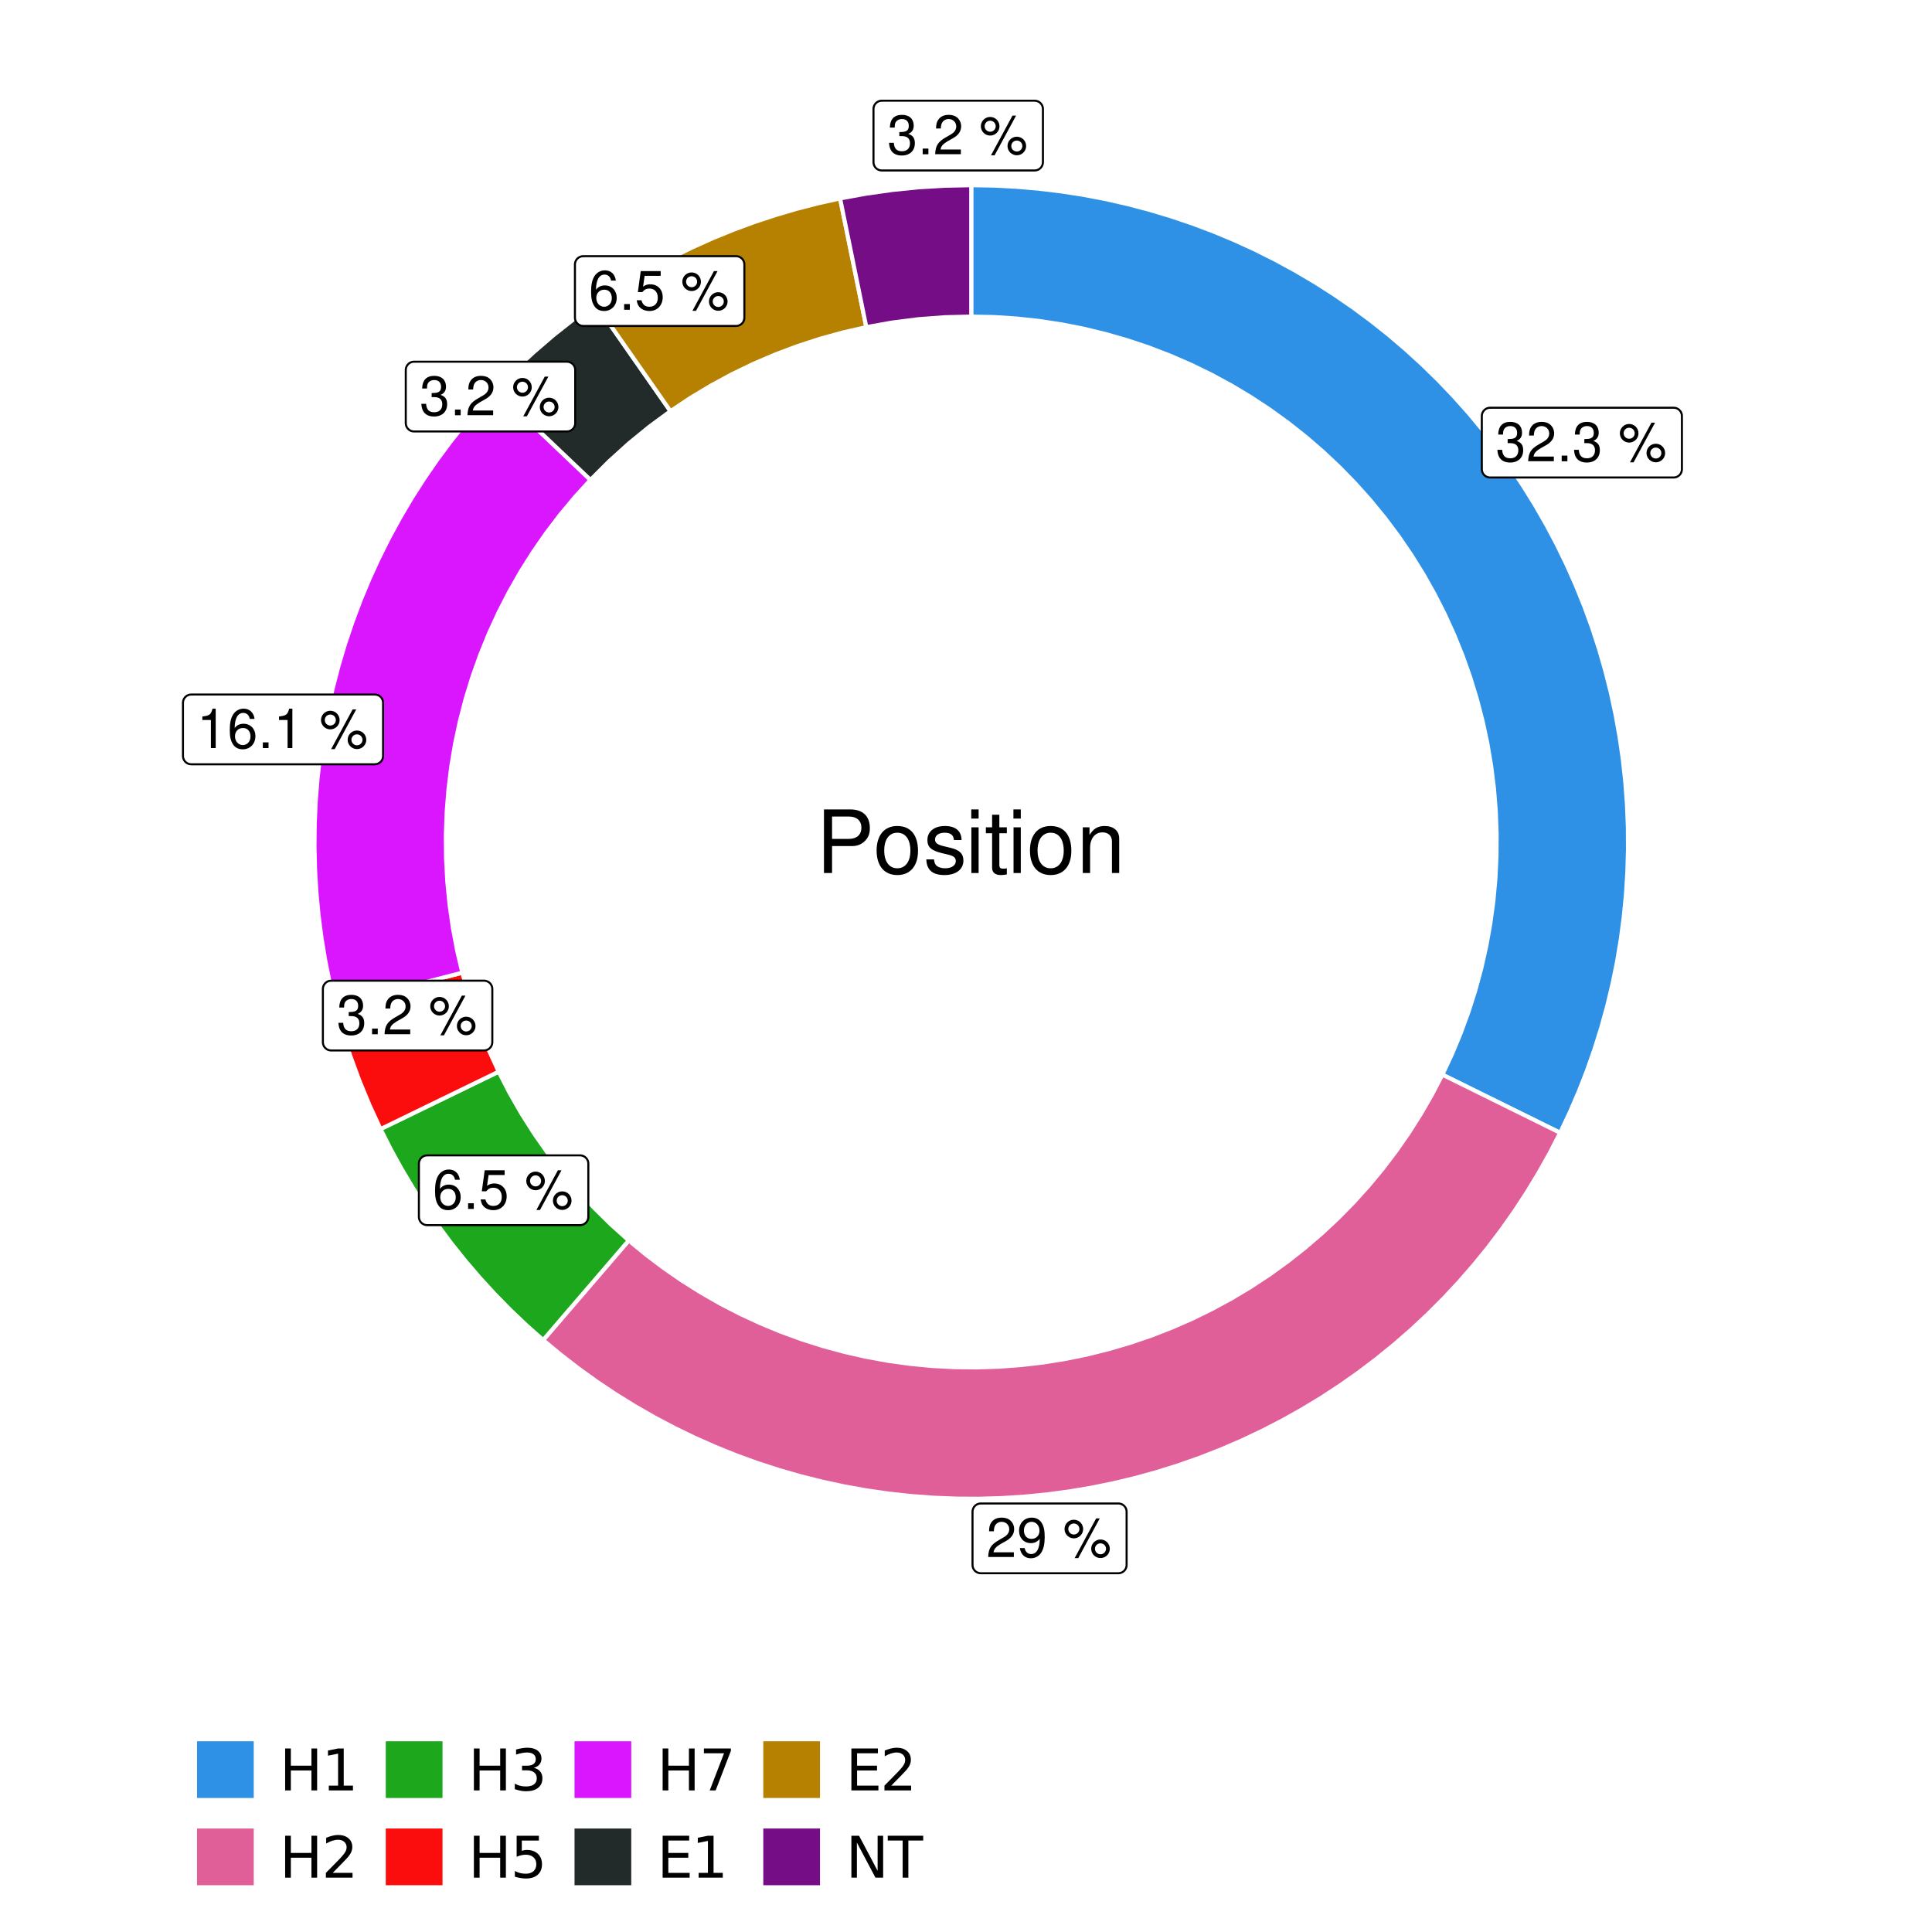 <?xml version="1.0" encoding="UTF-8"?>
<svg xmlns="http://www.w3.org/2000/svg" xmlns:xlink="http://www.w3.org/1999/xlink" width="504pt" height="504pt" viewBox="0 0 504 504" version="1.1">
<defs>
<g>
<symbol overflow="visible" id="glyph0-0">
<path style="stroke:none;" d=""/>
</symbol>
<symbol overflow="visible" id="glyph0-1">
<path style="stroke:none;" d="M 3.141 -4.734 L 3.828 -4.734 C 5.188 -4.734 5.922 -4.094 5.922 -2.859 C 5.922 -1.562 5.141 -0.781 3.844 -0.781 C 2.453 -0.781 1.797 -1.484 1.703 -2.984 L 0.453 -2.984 C 0.516 -2.156 0.656 -1.625 0.891 -1.172 C 1.422 -0.172 2.406 0.328 3.781 0.328 C 5.859 0.328 7.188 -0.922 7.188 -2.875 C 7.188 -4.188 6.703 -4.891 5.484 -5.312 C 6.422 -5.703 6.891 -6.406 6.891 -7.453 C 6.891 -9.219 5.75 -10.281 3.828 -10.281 C 1.797 -10.281 0.719 -9.141 0.672 -6.969 L 1.922 -6.969 C 1.938 -7.594 1.984 -7.953 2.141 -8.266 C 2.438 -8.844 3.062 -9.188 3.844 -9.188 C 4.953 -9.188 5.609 -8.516 5.609 -7.406 C 5.609 -6.688 5.359 -6.234 4.812 -6 C 4.469 -5.859 4.016 -5.797 3.141 -5.781 Z M 3.141 -4.734 "/>
</symbol>
<symbol overflow="visible" id="glyph0-2">
<path style="stroke:none;" d="M 7.188 -1.234 L 1.891 -1.234 C 2.016 -2.094 2.469 -2.625 3.719 -3.391 L 5.141 -4.188 C 6.547 -4.969 7.266 -6.016 7.266 -7.281 C 7.266 -8.141 6.922 -8.922 6.328 -9.484 C 5.734 -10.031 4.984 -10.281 4.031 -10.281 C 2.766 -10.281 1.812 -9.828 1.25 -8.938 C 0.891 -8.406 0.734 -7.766 0.719 -6.719 L 1.969 -6.719 C 2 -7.422 2.094 -7.828 2.266 -8.172 C 2.594 -8.797 3.234 -9.188 4 -9.188 C 5.141 -9.188 5.984 -8.359 5.984 -7.25 C 5.984 -6.422 5.516 -5.719 4.625 -5.203 L 3.312 -4.438 C 1.203 -3.234 0.594 -2.266 0.484 -0.016 L 7.188 -0.016 Z M 7.188 -1.234 "/>
</symbol>
<symbol overflow="visible" id="glyph0-3">
<path style="stroke:none;" d="M 2.719 -1.484 L 1.234 -1.484 L 1.234 0 L 2.719 0 Z M 2.719 -1.484 "/>
</symbol>
<symbol overflow="visible" id="glyph0-4">
<path style="stroke:none;" d=""/>
</symbol>
<symbol overflow="visible" id="glyph0-5">
<path style="stroke:none;" d="M 2.828 -9.734 C 1.5 -9.734 0.406 -8.641 0.406 -7.312 C 0.406 -5.969 1.5 -4.875 2.844 -4.875 C 4.172 -4.875 5.266 -5.969 5.266 -7.281 C 5.266 -8.656 4.188 -9.734 2.828 -9.734 Z M 2.828 -8.75 C 3.641 -8.75 4.281 -8.109 4.281 -7.297 C 4.281 -6.516 3.625 -5.875 2.844 -5.875 C 2.047 -5.875 1.391 -6.516 1.391 -7.312 C 1.391 -8.109 2.031 -8.75 2.828 -8.75 Z M 8.656 -10.078 L 3.047 0.281 L 3.984 0.281 L 9.594 -10.078 Z M 9.781 -4.578 C 8.453 -4.578 7.359 -3.5 7.359 -2.156 C 7.359 -0.812 8.453 0.266 9.797 0.266 C 11.125 0.266 12.219 -0.812 12.219 -2.141 C 12.219 -3.5 11.141 -4.578 9.781 -4.578 Z M 9.781 -3.578 C 10.594 -3.578 11.234 -2.938 11.234 -2.141 C 11.234 -1.359 10.578 -0.719 9.797 -0.719 C 8.984 -0.719 8.344 -1.359 8.344 -2.156 C 8.344 -2.938 8.984 -3.578 9.781 -3.578 Z M 9.781 -3.578 "/>
</symbol>
<symbol overflow="visible" id="glyph0-6">
<path style="stroke:none;" d="M 0.75 -2.344 C 1 -0.672 2.078 0.328 3.609 0.328 C 4.734 0.328 5.734 -0.219 6.328 -1.141 C 6.953 -2.141 7.234 -3.391 7.234 -5.266 C 7.234 -7 6.984 -8.094 6.391 -9 C 5.828 -9.844 4.953 -10.281 3.844 -10.281 C 1.922 -10.281 0.547 -8.844 0.547 -6.859 C 0.547 -4.969 1.812 -3.625 3.641 -3.625 C 4.594 -3.625 5.297 -3.969 5.938 -4.75 C 5.922 -2.188 5.141 -0.781 3.703 -0.781 C 2.812 -0.781 2.203 -1.344 2 -2.344 Z M 3.828 -9.188 C 4.984 -9.188 5.875 -8.203 5.875 -6.875 C 5.875 -5.609 5.016 -4.734 3.781 -4.734 C 2.578 -4.734 1.812 -5.594 1.812 -6.953 C 1.812 -8.25 2.656 -9.188 3.828 -9.188 Z M 3.828 -9.188 "/>
</symbol>
<symbol overflow="visible" id="glyph0-7">
<path style="stroke:none;" d="M 7.078 -7.609 C 6.844 -9.281 5.766 -10.281 4.219 -10.281 C 3.109 -10.281 2.125 -9.734 1.516 -8.812 C 0.875 -7.812 0.609 -6.562 0.609 -4.688 C 0.609 -2.953 0.859 -1.859 1.469 -0.953 C 2 -0.109 2.891 0.328 4 0.328 C 5.922 0.328 7.297 -1.109 7.297 -3.109 C 7.297 -5 6.016 -6.344 4.203 -6.344 C 3.219 -6.344 2.438 -5.969 1.891 -5.219 C 1.906 -7.766 2.703 -9.172 4.141 -9.172 C 5.016 -9.172 5.625 -8.609 5.828 -7.609 Z M 4.047 -5.234 C 5.266 -5.234 6.016 -4.375 6.016 -3.016 C 6.016 -1.719 5.156 -0.781 4.016 -0.781 C 2.844 -0.781 1.969 -1.766 1.969 -3.078 C 1.969 -4.344 2.812 -5.234 4.047 -5.234 Z M 4.047 -5.234 "/>
</symbol>
<symbol overflow="visible" id="glyph0-8">
<path style="stroke:none;" d="M 6.766 -10.078 L 1.562 -10.078 L 0.812 -4.594 L 1.969 -4.594 C 2.547 -5.297 3.031 -5.531 3.828 -5.531 C 5.172 -5.531 6.016 -4.609 6.016 -3.109 C 6.016 -1.656 5.172 -0.781 3.812 -0.781 C 2.719 -0.781 2.047 -1.344 1.75 -2.469 L 0.5 -2.469 C 0.672 -1.656 0.812 -1.25 1.109 -0.875 C 1.672 -0.109 2.703 0.328 3.844 0.328 C 5.875 0.328 7.297 -1.156 7.297 -3.281 C 7.297 -5.281 5.969 -6.641 4.031 -6.641 C 3.328 -6.641 2.766 -6.453 2.172 -6.031 L 2.578 -8.844 L 6.766 -8.844 Z M 6.766 -10.078 "/>
</symbol>
<symbol overflow="visible" id="glyph0-9">
<path style="stroke:none;" d="M 3.688 -7.328 L 3.688 0 L 4.938 0 L 4.938 -10.281 L 4.109 -10.281 C 3.672 -8.703 3.391 -8.484 1.453 -8.234 L 1.453 -7.328 Z M 3.688 -7.328 "/>
</symbol>
<symbol overflow="visible" id="glyph1-0">
<path style="stroke:none;" d=""/>
</symbol>
<symbol overflow="visible" id="glyph1-1">
<path style="stroke:none;" d="M 4.188 -7.031 L 9.406 -7.031 C 10.703 -7.031 11.719 -7.422 12.609 -8.219 C 13.609 -9.125 14.047 -10.203 14.047 -11.719 C 14.047 -14.844 12.203 -16.594 8.922 -16.594 L 2.078 -16.594 L 2.078 0 L 4.188 0 Z M 4.188 -8.906 L 4.188 -14.734 L 8.609 -14.734 C 10.625 -14.734 11.844 -13.641 11.844 -11.812 C 11.844 -10 10.625 -8.906 8.609 -8.906 Z M 4.188 -8.906 "/>
</symbol>
<symbol overflow="visible" id="glyph1-2">
<path style="stroke:none;" d="M 6.188 -12.266 C 2.828 -12.266 0.812 -9.875 0.812 -5.875 C 0.812 -1.844 2.828 0.531 6.219 0.531 C 9.578 0.531 11.609 -1.859 11.609 -5.781 C 11.609 -9.922 9.656 -12.266 6.188 -12.266 Z M 6.219 -10.516 C 8.359 -10.516 9.625 -8.766 9.625 -5.812 C 9.625 -2.984 8.312 -1.234 6.219 -1.234 C 4.094 -1.234 2.797 -2.984 2.797 -5.875 C 2.797 -8.766 4.094 -10.516 6.219 -10.516 Z M 6.219 -10.516 "/>
</symbol>
<symbol overflow="visible" id="glyph1-3">
<path style="stroke:none;" d="M 9.969 -8.609 C 9.953 -10.953 8.406 -12.266 5.641 -12.266 C 2.875 -12.266 1.062 -10.844 1.062 -8.625 C 1.062 -6.766 2.031 -5.875 4.844 -5.188 L 6.625 -4.766 C 7.938 -4.438 8.469 -3.969 8.469 -3.125 C 8.469 -1.984 7.359 -1.234 5.688 -1.234 C 4.672 -1.234 3.797 -1.531 3.328 -2.031 C 3.031 -2.375 2.891 -2.703 2.781 -3.547 L 0.781 -3.547 C 0.859 -0.797 2.406 0.531 5.531 0.531 C 8.531 0.531 10.453 -0.953 10.453 -3.25 C 10.453 -5.031 9.453 -6.016 7.078 -6.578 L 5.266 -7.016 C 3.703 -7.375 3.047 -7.875 3.047 -8.719 C 3.047 -9.828 4.031 -10.516 5.578 -10.516 C 7.109 -10.516 7.922 -9.859 7.969 -8.609 Z M 9.969 -8.609 "/>
</symbol>
<symbol overflow="visible" id="glyph1-4">
<path style="stroke:none;" d="M 3.422 -11.922 L 1.531 -11.922 L 1.531 0 L 3.422 0 Z M 3.422 -16.594 L 1.5 -16.594 L 1.5 -14.203 L 3.422 -14.203 Z M 3.422 -16.594 "/>
</symbol>
<symbol overflow="visible" id="glyph1-5">
<path style="stroke:none;" d="M 5.781 -11.922 L 3.828 -11.922 L 3.828 -15.203 L 1.938 -15.203 L 1.938 -11.922 L 0.312 -11.922 L 0.312 -10.375 L 1.938 -10.375 L 1.938 -1.359 C 1.938 -0.141 2.75 0.531 4.234 0.531 C 4.734 0.531 5.141 0.484 5.781 0.359 L 5.781 -1.234 C 5.516 -1.156 5.266 -1.141 4.875 -1.141 C 4.047 -1.141 3.828 -1.359 3.828 -2.203 L 3.828 -10.375 L 5.781 -10.375 Z M 5.781 -11.922 "/>
</symbol>
<symbol overflow="visible" id="glyph1-6">
<path style="stroke:none;" d="M 1.594 -11.922 L 1.594 0 L 3.5 0 L 3.5 -6.578 C 3.5 -9.016 4.781 -10.609 6.734 -10.609 C 8.234 -10.609 9.203 -9.703 9.203 -8.266 L 9.203 0 L 11.094 0 L 11.094 -9.016 C 11.094 -11 9.609 -12.266 7.312 -12.266 C 5.531 -12.266 4.391 -11.594 3.344 -9.922 L 3.344 -11.922 Z M 1.594 -11.922 "/>
</symbol>
<symbol overflow="visible" id="glyph2-0">
<path style="stroke:none;" d="M 0.75 2.656 L 0.75 -10.578 L 8.25 -10.578 L 8.25 2.656 Z M 1.594 1.812 L 7.406 1.812 L 7.406 -9.734 L 1.594 -9.734 Z M 1.594 1.812 "/>
</symbol>
<symbol overflow="visible" id="glyph2-1">
<path style="stroke:none;" d="M 1.469 -10.938 L 2.953 -10.938 L 2.953 -6.453 L 8.328 -6.453 L 8.328 -10.938 L 9.812 -10.938 L 9.812 0 L 8.328 0 L 8.328 -5.203 L 2.953 -5.203 L 2.953 0 L 1.469 0 Z M 1.469 -10.938 "/>
</symbol>
<symbol overflow="visible" id="glyph2-2">
<path style="stroke:none;" d="M 1.859 -1.25 L 4.281 -1.25 L 4.281 -9.594 L 1.641 -9.062 L 1.641 -10.406 L 4.266 -10.938 L 5.75 -10.938 L 5.75 -1.25 L 8.156 -1.25 L 8.156 0 L 1.859 0 Z M 1.859 -1.25 "/>
</symbol>
<symbol overflow="visible" id="glyph2-3">
<path style="stroke:none;" d="M 2.875 -1.25 L 8.047 -1.25 L 8.047 0 L 1.094 0 L 1.094 -1.25 C 1.656 -1.82 2.422 -2.598 3.391 -3.578 C 4.359 -4.555 4.969 -5.191 5.219 -5.484 C 5.695 -6.016 6.031 -6.461 6.219 -6.828 C 6.406 -7.203 6.5 -7.566 6.5 -7.922 C 6.5 -8.504 6.297 -8.977 5.891 -9.344 C 5.484 -9.707 4.953 -9.891 4.297 -9.891 C 3.828 -9.891 3.332 -9.805 2.812 -9.641 C 2.301 -9.484 1.754 -9.238 1.172 -8.906 L 1.172 -10.406 C 1.766 -10.645 2.32 -10.828 2.844 -10.953 C 3.363 -11.078 3.836 -11.141 4.266 -11.141 C 5.398 -11.141 6.301 -10.852 6.969 -10.281 C 7.645 -9.719 7.984 -8.961 7.984 -8.016 C 7.984 -7.566 7.898 -7.141 7.734 -6.734 C 7.566 -6.328 7.258 -5.852 6.812 -5.312 C 6.688 -5.164 6.297 -4.754 5.641 -4.078 C 4.992 -3.398 4.07 -2.457 2.875 -1.25 Z M 2.875 -1.25 "/>
</symbol>
<symbol overflow="visible" id="glyph2-4">
<path style="stroke:none;" d="M 6.094 -5.891 C 6.801 -5.742 7.352 -5.43 7.75 -4.953 C 8.145 -4.473 8.344 -3.879 8.344 -3.172 C 8.344 -2.098 7.969 -1.266 7.219 -0.672 C 6.477 -0.078 5.426 0.219 4.062 0.219 C 3.602 0.219 3.129 0.172 2.641 0.078 C 2.16 -0.016 1.66 -0.148 1.141 -0.328 L 1.141 -1.766 C 1.555 -1.523 2.004 -1.344 2.484 -1.219 C 2.973 -1.094 3.484 -1.031 4.016 -1.031 C 4.941 -1.031 5.648 -1.211 6.141 -1.578 C 6.629 -1.941 6.875 -2.473 6.875 -3.172 C 6.875 -3.816 6.645 -4.32 6.188 -4.688 C 5.738 -5.051 5.113 -5.234 4.312 -5.234 L 3.031 -5.234 L 3.031 -6.453 L 4.359 -6.453 C 5.086 -6.453 5.645 -6.598 6.031 -6.891 C 6.414 -7.18 6.609 -7.598 6.609 -8.141 C 6.609 -8.703 6.41 -9.133 6.016 -9.438 C 5.617 -9.738 5.051 -9.891 4.312 -9.891 C 3.906 -9.891 3.469 -9.844 3 -9.75 C 2.539 -9.664 2.031 -9.531 1.469 -9.344 L 1.469 -10.672 C 2.031 -10.828 2.555 -10.941 3.047 -11.016 C 3.535 -11.098 4 -11.141 4.438 -11.141 C 5.562 -11.141 6.453 -10.883 7.109 -10.375 C 7.766 -9.863 8.094 -9.172 8.094 -8.297 C 8.094 -7.691 7.914 -7.18 7.562 -6.766 C 7.219 -6.348 6.727 -6.055 6.094 -5.891 Z M 6.094 -5.891 "/>
</symbol>
<symbol overflow="visible" id="glyph2-5">
<path style="stroke:none;" d="M 1.625 -10.938 L 7.422 -10.938 L 7.422 -9.688 L 2.969 -9.688 L 2.969 -7.016 C 3.188 -7.086 3.398 -7.141 3.609 -7.172 C 3.828 -7.211 4.047 -7.234 4.266 -7.234 C 5.484 -7.234 6.445 -6.895 7.156 -6.219 C 7.875 -5.551 8.234 -4.648 8.234 -3.516 C 8.234 -2.336 7.863 -1.422 7.125 -0.766 C 6.395 -0.109 5.363 0.219 4.031 0.219 C 3.57 0.219 3.102 0.176 2.625 0.094 C 2.156 0.02 1.664 -0.094 1.156 -0.25 L 1.156 -1.75 C 1.594 -1.508 2.047 -1.328 2.516 -1.203 C 2.984 -1.086 3.477 -1.031 4 -1.031 C 4.852 -1.031 5.523 -1.25 6.016 -1.688 C 6.504 -2.133 6.75 -2.742 6.75 -3.516 C 6.75 -4.273 6.504 -4.875 6.016 -5.312 C 5.523 -5.758 4.852 -5.984 4 -5.984 C 3.602 -5.984 3.207 -5.938 2.812 -5.844 C 2.426 -5.758 2.031 -5.625 1.625 -5.438 Z M 1.625 -10.938 "/>
</symbol>
<symbol overflow="visible" id="glyph2-6">
<path style="stroke:none;" d="M 1.234 -10.938 L 8.266 -10.938 L 8.266 -10.312 L 4.297 0 L 2.75 0 L 6.484 -9.688 L 1.234 -9.688 Z M 1.234 -10.938 "/>
</symbol>
<symbol overflow="visible" id="glyph2-7">
<path style="stroke:none;" d="M 1.469 -10.938 L 8.391 -10.938 L 8.391 -9.688 L 2.953 -9.688 L 2.953 -6.453 L 8.156 -6.453 L 8.156 -5.203 L 2.953 -5.203 L 2.953 -1.25 L 8.516 -1.25 L 8.516 0 L 1.469 0 Z M 1.469 -10.938 "/>
</symbol>
<symbol overflow="visible" id="glyph2-8">
<path style="stroke:none;" d="M 1.469 -10.938 L 3.469 -10.938 L 8.312 -1.781 L 8.312 -10.938 L 9.75 -10.938 L 9.75 0 L 7.75 0 L 2.906 -9.141 L 2.906 0 L 1.469 0 Z M 1.469 -10.938 "/>
</symbol>
<symbol overflow="visible" id="glyph2-9">
<path style="stroke:none;" d="M -0.047 -10.938 L 9.203 -10.938 L 9.203 -9.688 L 5.328 -9.688 L 5.328 0 L 3.844 0 L 3.844 -9.688 L -0.047 -9.688 Z M -0.047 -10.938 "/>
</symbol>
</g>
<clipPath id="clip1">
  <path d="M 30.98 0 L 473.023 0 L 473.023 504 L 30.98 504 Z M 30.98 0 "/>
</clipPath>
<clipPath id="clip2">
  <path d="M 39.199 5.48 L 467.543 5.48 L 467.543 433.824 L 39.199 433.824 Z M 39.199 5.48 "/>
</clipPath>
</defs>
<g id="surface4">
<rect x="0" y="0" width="504" height="504" style="fill:rgb(100%,100%,100%);fill-opacity:1;stroke:none;"/>
<g clip-path="url(#clip1)" clip-rule="nonzero">
<path style="fill-rule:nonzero;fill:rgb(100%,100%,100%);fill-opacity:1;stroke-width:1.067;stroke-linecap:round;stroke-linejoin:round;stroke:rgb(100%,100%,100%);stroke-opacity:1;stroke-miterlimit:10;" d="M 30.98 504 L 473.023 504 L 473.023 0 L 30.98 0 Z M 30.98 504 "/>
</g>
<g clip-path="url(#clip2)" clip-rule="nonzero">
<path style=" stroke:none;fill-rule:nonzero;fill:rgb(100%,100%,100%);fill-opacity:1;" d="M 39.199 433.824 L 467.543 433.824 L 467.543 5.48 L 39.199 5.48 Z M 39.199 433.824 "/>
</g>
<path style="fill-rule:nonzero;fill:rgb(18.039%,56.863%,89.804%);fill-opacity:1;stroke-width:1.067;stroke-linecap:butt;stroke-linejoin:miter;stroke:rgb(100%,100%,100%);stroke-opacity:1;stroke-miterlimit:10;" d="M 376.273 280.34 L 394.707 289.445 L 400.852 292.477 L 407 295.512 L 409.516 290.184 L 411.852 284.773 L 413.996 279.285 L 415.953 273.723 L 417.715 268.102 L 419.285 262.422 L 420.656 256.688 L 421.832 250.914 L 422.809 245.102 L 423.582 239.262 L 424.156 233.395 L 424.527 227.512 L 424.695 221.621 L 424.664 215.73 L 424.426 209.84 L 423.988 203.965 L 423.348 198.105 L 422.504 192.273 L 421.465 186.473 L 420.223 180.711 L 418.785 174.996 L 417.152 169.332 L 415.324 163.73 L 413.305 158.191 L 411.098 152.73 L 408.703 147.344 L 406.125 142.043 L 403.363 136.836 L 400.426 131.727 L 397.316 126.723 L 394.035 121.828 L 390.59 117.047 L 386.98 112.391 L 383.211 107.855 L 379.289 103.457 L 375.219 99.195 L 371.004 95.078 L 366.648 91.105 L 362.164 87.285 L 357.547 83.621 L 352.805 80.121 L 347.949 76.781 L 342.98 73.613 L 337.902 70.621 L 332.727 67.801 L 327.461 65.16 L 322.102 62.703 L 316.664 60.434 L 311.152 58.352 L 305.57 56.457 L 299.926 54.762 L 294.227 53.258 L 288.48 51.949 L 282.691 50.84 L 276.871 49.934 L 271.02 49.227 L 265.148 48.719 L 259.262 48.414 L 253.371 48.312 L 253.371 82.582 L 259.285 82.711 L 265.191 83.094 L 271.078 83.73 L 276.926 84.621 L 282.734 85.762 L 288.484 87.156 L 294.172 88.797 L 299.785 90.68 L 305.309 92.801 L 310.734 95.164 L 316.055 97.754 L 321.258 100.574 L 326.336 103.617 L 331.277 106.875 L 336.07 110.344 L 340.715 114.016 L 345.191 117.883 L 349.5 121.941 L 353.629 126.184 L 357.57 130.598 L 361.316 135.176 L 364.863 139.918 L 368.199 144.805 L 371.324 149.828 L 374.227 154.988 L 376.906 160.266 L 379.355 165.652 L 381.57 171.141 L 383.543 176.719 L 385.273 182.379 L 386.762 188.109 L 388 193.895 L 388.984 199.73 L 389.719 205.602 L 390.199 211.504 L 390.422 217.418 L 390.391 223.336 L 390.105 229.246 L 389.562 235.141 L 388.766 241.004 L 387.719 246.828 L 386.422 252.602 L 384.875 258.316 L 383.082 263.957 L 381.051 269.512 L 378.777 274.98 Z M 376.273 280.34 "/>
<path style="fill-rule:nonzero;fill:rgb(88.235%,37.255%,60%);fill-opacity:1;stroke-width:1.067;stroke-linecap:butt;stroke-linejoin:miter;stroke:rgb(100%,100%,100%);stroke-opacity:1;stroke-miterlimit:10;" d="M 164.023 323.602 L 159.555 328.797 L 155.09 333.996 L 150.621 339.191 L 146.152 344.391 L 141.688 349.586 L 146.219 353.348 L 150.879 356.953 L 155.656 360.395 L 160.555 363.672 L 165.559 366.777 L 170.668 369.707 L 175.875 372.461 L 181.172 375.035 L 186.555 377.426 L 192.02 379.629 L 197.555 381.645 L 203.156 383.465 L 208.816 385.094 L 214.527 386.527 L 220.289 387.766 L 226.086 388.805 L 231.914 389.641 L 237.77 390.277 L 243.645 390.715 L 249.531 390.945 L 255.422 390.977 L 261.309 390.805 L 267.188 390.43 L 273.051 389.855 L 278.887 389.078 L 284.695 388.102 L 290.469 386.926 L 296.195 385.551 L 301.875 383.98 L 307.492 382.215 L 313.051 380.258 L 318.535 378.113 L 323.941 375.781 L 329.266 373.262 L 334.504 370.562 L 339.641 367.684 L 344.68 364.633 L 349.609 361.406 L 354.426 358.016 L 359.121 354.461 L 363.691 350.746 L 368.133 346.875 L 372.438 342.855 L 376.602 338.691 L 380.621 334.383 L 384.488 329.941 L 388.203 325.371 L 391.758 320.672 L 395.148 315.855 L 398.371 310.926 L 401.422 305.887 L 404.301 300.75 L 407 295.512 L 400.852 292.477 L 394.707 289.445 L 376.273 280.34 L 373.59 285.492 L 370.695 290.527 L 367.586 295.434 L 364.273 300.203 L 360.762 304.828 L 357.059 309.301 L 353.168 313.613 L 349.098 317.758 L 344.855 321.723 L 340.449 325.508 L 335.887 329.102 L 331.176 332.5 L 326.324 335.695 L 321.344 338.68 L 316.238 341.453 L 311.023 344.008 L 305.703 346.336 L 300.289 348.441 L 294.793 350.312 L 289.219 351.949 L 283.582 353.352 L 277.891 354.512 L 272.156 355.43 L 266.391 356.102 L 260.598 356.531 L 254.793 356.715 L 248.984 356.652 L 243.184 356.344 L 237.402 355.789 L 231.652 354.988 L 225.938 353.949 L 220.273 352.664 L 214.668 351.145 L 209.133 349.387 L 203.676 347.395 L 198.309 345.176 L 193.039 342.73 L 187.879 340.066 L 182.84 337.184 L 177.922 334.09 L 173.145 330.789 L 168.508 327.293 Z M 164.023 323.602 "/>
<path style="fill-rule:nonzero;fill:rgb(10.98%,65.49%,10.98%);fill-opacity:1;stroke-width:1.067;stroke-linecap:butt;stroke-linejoin:miter;stroke:rgb(100%,100%,100%);stroke-opacity:1;stroke-miterlimit:10;" d="M 130.09 279.566 L 99.27 294.547 L 101.906 299.746 L 104.719 304.855 L 107.703 309.863 L 110.859 314.766 L 114.176 319.562 L 117.656 324.238 L 121.293 328.797 L 125.086 333.227 L 129.023 337.527 L 133.105 341.691 L 137.328 345.711 L 141.688 349.586 L 146.152 344.391 L 150.621 339.191 L 155.09 333.996 L 159.555 328.797 L 164.023 323.602 L 159.398 319.441 L 154.969 315.074 L 150.742 310.512 L 146.727 305.766 L 142.93 300.836 L 139.359 295.742 L 136.027 290.492 L 132.934 285.098 Z M 130.09 279.566 "/>
<path style="fill-rule:nonzero;fill:rgb(98.431%,5.098%,5.098%);fill-opacity:1;stroke-width:1.067;stroke-linecap:butt;stroke-linejoin:miter;stroke:rgb(100%,100%,100%);stroke-opacity:1;stroke-miterlimit:10;" d="M 120.605 253.738 L 113.969 255.445 L 107.328 257.148 L 100.691 258.852 L 94.055 260.559 L 87.414 262.262 L 89.262 268.898 L 91.375 275.457 L 93.75 281.922 L 96.383 288.289 L 99.27 294.547 L 130.09 279.566 L 127.234 273.297 L 124.699 266.891 L 122.488 260.367 Z M 120.605 253.738 "/>
<path style="fill-rule:nonzero;fill:rgb(85.49%,8.627%,100%);fill-opacity:1;stroke-width:1.067;stroke-linecap:butt;stroke-linejoin:miter;stroke:rgb(100%,100%,100%);stroke-opacity:1;stroke-miterlimit:10;" d="M 154.043 125.195 L 149.074 120.473 L 144.109 115.75 L 139.141 111.027 L 129.211 101.582 L 125.168 105.98 L 121.281 110.523 L 117.555 115.195 L 113.996 119.996 L 110.605 124.918 L 107.387 129.953 L 104.348 135.098 L 101.488 140.348 L 98.816 145.691 L 96.332 151.129 L 94.035 156.648 L 91.938 162.242 L 90.031 167.906 L 88.328 173.637 L 86.824 179.418 L 85.52 185.25 L 84.422 191.125 L 83.531 197.035 L 82.848 202.973 L 82.367 208.93 L 82.098 214.902 L 82.035 220.875 L 82.184 226.852 L 82.539 232.816 L 83.102 238.766 L 83.871 244.691 L 84.848 250.59 L 86.031 256.449 L 87.414 262.262 L 94.055 260.559 L 100.691 258.852 L 107.328 257.148 L 113.969 255.445 L 120.605 253.738 L 119.234 247.867 L 118.125 241.945 L 117.273 235.977 L 116.688 229.977 L 116.367 223.957 L 116.312 217.93 L 116.52 211.906 L 116.992 205.895 L 117.73 199.91 L 118.727 193.969 L 119.988 188.07 L 121.504 182.238 L 123.277 176.477 L 125.301 170.797 L 127.574 165.215 L 130.09 159.734 L 132.844 154.375 L 135.828 149.137 L 139.043 144.039 L 142.477 139.082 L 146.129 134.285 L 149.984 129.652 Z M 154.043 125.195 "/>
<path style="fill-rule:nonzero;fill:rgb(13.333%,16.471%,16.471%);fill-opacity:1;stroke-width:1.067;stroke-linecap:butt;stroke-linejoin:miter;stroke:rgb(100%,100%,100%);stroke-opacity:1;stroke-miterlimit:10;" d="M 174.906 107.262 L 170.984 101.641 L 167.059 96.02 L 163.137 90.402 L 159.215 84.781 L 155.289 79.164 L 149.723 83.219 L 144.32 87.496 L 139.098 91.988 L 134.055 96.684 L 129.211 101.582 L 139.141 111.027 L 144.109 115.75 L 149.074 120.473 L 154.043 125.195 L 158.914 120.324 L 164.023 115.703 L 169.359 111.344 Z M 174.906 107.262 "/>
<path style="fill-rule:nonzero;fill:rgb(71.373%,50.588%,0%);fill-opacity:1;stroke-width:1.067;stroke-linecap:butt;stroke-linejoin:miter;stroke:rgb(100%,100%,100%);stroke-opacity:1;stroke-miterlimit:10;" d="M 225.996 85.344 L 224.625 78.629 L 223.258 71.91 L 221.891 65.195 L 220.52 58.48 L 219.152 51.766 L 213.461 53.027 L 207.812 54.48 L 202.219 56.129 L 196.684 57.961 L 191.215 59.984 L 185.816 62.191 L 180.5 64.582 L 175.266 67.152 L 170.121 69.898 L 165.074 72.816 L 160.129 75.906 L 155.289 79.164 L 159.215 84.781 L 163.137 90.402 L 167.059 96.02 L 170.984 101.641 L 174.906 107.262 L 180.086 103.816 L 185.414 100.613 L 190.887 97.652 L 196.484 94.941 L 202.199 92.492 L 208.02 90.301 L 213.934 88.375 L 219.93 86.723 Z M 225.996 85.344 "/>
<path style="fill-rule:nonzero;fill:rgb(45.882%,5.098%,52.549%);fill-opacity:1;stroke-width:1.067;stroke-linecap:butt;stroke-linejoin:miter;stroke:rgb(100%,100%,100%);stroke-opacity:1;stroke-miterlimit:10;" d="M 253.371 82.582 L 253.371 48.312 L 246.48 48.453 L 239.605 48.867 L 232.75 49.559 L 225.93 50.527 L 219.152 51.766 L 220.52 58.48 L 221.891 65.195 L 223.258 71.91 L 224.625 78.629 L 225.996 85.344 L 232.777 84.137 L 239.613 83.273 L 246.484 82.754 Z M 253.371 82.582 "/>
<path style="fill-rule:nonzero;fill:rgb(100%,100%,100%);fill-opacity:1;stroke-width:0.533;stroke-linecap:round;stroke-linejoin:round;stroke:rgb(0%,0%,0%);stroke-opacity:1;stroke-miterlimit:10;" d="M 388.723 124.566 L 436.602 124.566 L 436.516 124.562 L 436.863 124.551 L 437.203 124.48 L 437.527 124.355 L 437.828 124.184 L 438.098 123.965 L 438.328 123.703 L 438.516 123.41 L 438.652 123.09 L 438.734 122.754 L 438.762 122.406 L 438.762 108.527 L 438.734 108.18 L 438.652 107.844 L 438.516 107.523 L 438.328 107.227 L 438.098 106.969 L 437.828 106.75 L 437.527 106.574 L 437.203 106.449 L 436.863 106.383 L 436.602 106.367 L 388.723 106.367 L 388.984 106.383 L 388.637 106.367 L 388.289 106.41 L 387.957 106.508 L 387.641 106.656 L 387.355 106.852 L 387.105 107.094 L 386.898 107.371 L 386.734 107.68 L 386.625 108.008 L 386.57 108.352 L 386.562 108.527 L 386.562 122.406 L 386.57 122.23 L 386.57 122.578 L 386.625 122.922 L 386.734 123.254 L 386.898 123.559 L 387.105 123.84 L 387.355 124.078 L 387.641 124.277 L 387.957 124.426 L 388.289 124.523 L 388.637 124.562 Z M 388.723 124.566 "/>
<g style="fill:rgb(0%,0%,0%);fill-opacity:1;">
  <use xlink:href="#glyph0-1" x="390.164" y="120.335"/>
  <use xlink:href="#glyph0-2" x="398.164" y="120.335"/>
  <use xlink:href="#glyph0-3" x="406.164" y="120.335"/>
  <use xlink:href="#glyph0-1" x="410.164" y="120.335"/>
  <use xlink:href="#glyph0-4" x="418.164" y="120.335"/>
  <use xlink:href="#glyph0-5" x="422.164" y="120.335"/>
</g>
<path style="fill-rule:nonzero;fill:rgb(100%,100%,100%);fill-opacity:1;stroke-width:0.533;stroke-linecap:round;stroke-linejoin:round;stroke:rgb(0%,0%,0%);stroke-opacity:1;stroke-miterlimit:10;" d="M 255.859 410.41 L 291.738 410.41 L 291.652 410.41 L 292 410.395 L 292.34 410.324 L 292.664 410.203 L 292.965 410.027 L 293.234 409.809 L 293.465 409.547 L 293.652 409.254 L 293.789 408.934 L 293.871 408.598 L 293.898 408.25 L 293.898 394.371 L 293.871 394.023 L 293.789 393.688 L 293.652 393.367 L 293.465 393.074 L 293.234 392.812 L 292.965 392.594 L 292.664 392.418 L 292.34 392.297 L 292 392.227 L 291.738 392.211 L 255.859 392.211 L 256.117 392.227 L 255.773 392.211 L 255.426 392.254 L 255.094 392.352 L 254.777 392.5 L 254.492 392.699 L 254.242 392.938 L 254.031 393.215 L 253.871 393.523 L 253.762 393.855 L 253.707 394.195 L 253.699 394.371 L 253.699 408.25 L 253.707 408.078 L 253.707 408.426 L 253.762 408.77 L 253.871 409.098 L 254.031 409.406 L 254.242 409.684 L 254.492 409.926 L 254.777 410.121 L 255.094 410.27 L 255.426 410.367 L 255.773 410.41 Z M 255.859 410.41 "/>
<g style="fill:rgb(0%,0%,0%);fill-opacity:1;">
  <use xlink:href="#glyph0-2" x="257.297" y="406.183"/>
  <use xlink:href="#glyph0-6" x="265.297" y="406.183"/>
  <use xlink:href="#glyph0-4" x="273.297" y="406.183"/>
  <use xlink:href="#glyph0-5" x="277.297" y="406.183"/>
</g>
<path style="fill-rule:nonzero;fill:rgb(100%,100%,100%);fill-opacity:1;stroke-width:0.533;stroke-linecap:round;stroke-linejoin:round;stroke:rgb(0%,0%,0%);stroke-opacity:1;stroke-miterlimit:10;" d="M 111.438 319.602 L 151.316 319.602 L 151.23 319.598 L 151.578 319.586 L 151.918 319.516 L 152.242 319.391 L 152.543 319.219 L 152.812 318.996 L 153.043 318.738 L 153.23 318.445 L 153.367 318.125 L 153.449 317.785 L 153.477 317.441 L 153.477 303.559 L 153.449 303.215 L 153.367 302.875 L 153.23 302.555 L 153.043 302.262 L 152.812 302.004 L 152.543 301.781 L 152.242 301.609 L 151.918 301.484 L 151.578 301.414 L 151.316 301.398 L 111.438 301.398 L 111.699 301.414 L 111.352 301.402 L 111.004 301.445 L 110.672 301.539 L 110.359 301.688 L 110.07 301.887 L 109.82 302.129 L 109.613 302.406 L 109.449 302.715 L 109.34 303.043 L 109.285 303.387 L 109.277 303.559 L 109.277 317.441 L 109.285 317.266 L 109.285 317.613 L 109.34 317.957 L 109.449 318.285 L 109.613 318.594 L 109.82 318.871 L 110.07 319.113 L 110.359 319.309 L 110.672 319.461 L 111.004 319.555 L 111.352 319.598 Z M 111.438 319.602 "/>
<g style="fill:rgb(0%,0%,0%);fill-opacity:1;">
  <use xlink:href="#glyph0-7" x="112.879" y="315.37"/>
  <use xlink:href="#glyph0-3" x="120.879" y="315.37"/>
  <use xlink:href="#glyph0-8" x="124.879" y="315.37"/>
  <use xlink:href="#glyph0-4" x="132.879" y="315.37"/>
  <use xlink:href="#glyph0-5" x="136.879" y="315.37"/>
</g>
<path style="fill-rule:nonzero;fill:rgb(100%,100%,100%);fill-opacity:1;stroke-width:0.533;stroke-linecap:round;stroke-linejoin:round;stroke:rgb(0%,0%,0%);stroke-opacity:1;stroke-miterlimit:10;" d="M 86.391 274.035 L 126.27 274.035 L 126.184 274.031 L 126.531 274.02 L 126.871 273.949 L 127.195 273.824 L 127.496 273.652 L 127.766 273.43 L 127.996 273.172 L 128.18 272.879 L 128.316 272.559 L 128.402 272.219 L 128.43 271.875 L 128.43 257.992 L 128.402 257.648 L 128.316 257.309 L 128.18 256.988 L 127.996 256.695 L 127.766 256.438 L 127.496 256.215 L 127.195 256.043 L 126.871 255.918 L 126.531 255.848 L 126.27 255.832 L 86.391 255.832 L 86.648 255.848 L 86.301 255.836 L 85.957 255.879 L 85.621 255.973 L 85.309 256.121 L 85.023 256.32 L 84.773 256.562 L 84.562 256.84 L 84.402 257.148 L 84.293 257.477 L 84.234 257.82 L 84.23 257.992 L 84.23 271.875 L 84.234 271.699 L 84.234 272.047 L 84.293 272.391 L 84.402 272.719 L 84.562 273.027 L 84.773 273.305 L 85.023 273.547 L 85.309 273.746 L 85.621 273.895 L 85.957 273.988 L 86.301 274.031 Z M 86.391 274.035 "/>
<g style="fill:rgb(0%,0%,0%);fill-opacity:1;">
  <use xlink:href="#glyph0-1" x="87.828" y="269.804"/>
  <use xlink:href="#glyph0-3" x="95.828" y="269.804"/>
  <use xlink:href="#glyph0-2" x="99.828" y="269.804"/>
  <use xlink:href="#glyph0-4" x="107.828" y="269.804"/>
  <use xlink:href="#glyph0-5" x="111.828" y="269.804"/>
</g>
<path style="fill-rule:nonzero;fill:rgb(100%,100%,100%);fill-opacity:1;stroke-width:0.533;stroke-linecap:round;stroke-linejoin:round;stroke:rgb(0%,0%,0%);stroke-opacity:1;stroke-miterlimit:10;" d="M 49.891 199.379 L 97.77 199.379 L 97.684 199.375 L 98.031 199.359 L 98.371 199.293 L 98.699 199.168 L 99 198.996 L 99.27 198.773 L 99.5 198.516 L 99.684 198.223 L 99.82 197.902 L 99.902 197.562 L 99.93 197.219 L 99.93 183.336 L 99.902 182.992 L 99.82 182.652 L 99.684 182.332 L 99.5 182.039 L 99.27 181.777 L 99 181.559 L 98.699 181.387 L 98.371 181.262 L 98.031 181.191 L 97.77 181.176 L 49.891 181.176 L 50.152 181.191 L 49.805 181.18 L 49.461 181.223 L 49.125 181.316 L 48.812 181.465 L 48.523 181.664 L 48.273 181.906 L 48.066 182.184 L 47.902 182.492 L 47.793 182.82 L 47.738 183.164 L 47.73 183.336 L 47.73 197.219 L 47.738 197.043 L 47.738 197.391 L 47.793 197.734 L 47.902 198.062 L 48.066 198.371 L 48.273 198.648 L 48.523 198.891 L 48.812 199.086 L 49.125 199.238 L 49.461 199.332 L 49.805 199.375 Z M 49.891 199.379 "/>
<g style="fill:rgb(0%,0%,0%);fill-opacity:1;">
  <use xlink:href="#glyph0-9" x="51.332" y="195.147"/>
  <use xlink:href="#glyph0-7" x="59.332" y="195.147"/>
  <use xlink:href="#glyph0-3" x="67.332" y="195.147"/>
  <use xlink:href="#glyph0-9" x="71.332" y="195.147"/>
  <use xlink:href="#glyph0-4" x="79.332" y="195.147"/>
  <use xlink:href="#glyph0-5" x="83.332" y="195.147"/>
</g>
<path style="fill-rule:nonzero;fill:rgb(100%,100%,100%);fill-opacity:1;stroke-width:0.533;stroke-linecap:round;stroke-linejoin:round;stroke:rgb(0%,0%,0%);stroke-opacity:1;stroke-miterlimit:10;" d="M 108.016 112.555 L 147.895 112.555 L 147.809 112.555 L 148.156 112.539 L 148.496 112.469 L 148.82 112.348 L 149.121 112.172 L 149.391 111.953 L 149.621 111.691 L 149.809 111.398 L 149.945 111.078 L 150.027 110.742 L 150.055 110.395 L 150.055 96.516 L 150.027 96.168 L 149.945 95.832 L 149.809 95.512 L 149.621 95.219 L 149.391 94.957 L 149.121 94.738 L 148.82 94.562 L 148.496 94.441 L 148.156 94.371 L 147.895 94.355 L 108.016 94.355 L 108.277 94.371 L 107.93 94.355 L 107.582 94.398 L 107.25 94.496 L 106.934 94.645 L 106.648 94.844 L 106.398 95.082 L 106.191 95.359 L 106.027 95.668 L 105.918 96 L 105.863 96.34 L 105.855 96.516 L 105.855 110.395 L 105.863 110.223 L 105.863 110.57 L 105.918 110.914 L 106.027 111.242 L 106.191 111.551 L 106.398 111.828 L 106.648 112.07 L 106.934 112.266 L 107.25 112.414 L 107.582 112.512 L 107.93 112.555 Z M 108.016 112.555 "/>
<g style="fill:rgb(0%,0%,0%);fill-opacity:1;">
  <use xlink:href="#glyph0-1" x="109.457" y="108.327"/>
  <use xlink:href="#glyph0-3" x="117.457" y="108.327"/>
  <use xlink:href="#glyph0-2" x="121.457" y="108.327"/>
  <use xlink:href="#glyph0-4" x="129.457" y="108.327"/>
  <use xlink:href="#glyph0-5" x="133.457" y="108.327"/>
</g>
<path style="fill-rule:nonzero;fill:rgb(100%,100%,100%);fill-opacity:1;stroke-width:0.533;stroke-linecap:round;stroke-linejoin:round;stroke:rgb(0%,0%,0%);stroke-opacity:1;stroke-miterlimit:10;" d="M 152.145 85.031 L 192.027 85.031 L 191.938 85.031 L 192.285 85.016 L 192.625 84.945 L 192.953 84.824 L 193.254 84.648 L 193.523 84.43 L 193.754 84.172 L 193.938 83.875 L 194.074 83.555 L 194.156 83.219 L 194.184 82.871 L 194.184 68.992 L 194.156 68.645 L 194.074 68.309 L 193.938 67.988 L 193.754 67.695 L 193.523 67.434 L 193.254 67.215 L 192.953 67.043 L 192.625 66.918 L 192.285 66.848 L 192.027 66.832 L 152.145 66.832 L 152.406 66.848 L 152.059 66.836 L 151.715 66.875 L 151.379 66.973 L 151.066 67.121 L 150.781 67.32 L 150.527 67.559 L 150.32 67.84 L 150.16 68.145 L 150.047 68.477 L 149.992 68.82 L 149.984 68.992 L 149.984 82.871 L 149.992 82.699 L 149.992 83.047 L 150.047 83.391 L 150.16 83.719 L 150.32 84.027 L 150.527 84.305 L 150.781 84.547 L 151.066 84.742 L 151.379 84.891 L 151.715 84.988 L 152.059 85.031 Z M 152.145 85.031 "/>
<g style="fill:rgb(0%,0%,0%);fill-opacity:1;">
  <use xlink:href="#glyph0-7" x="153.586" y="80.804"/>
  <use xlink:href="#glyph0-3" x="161.586" y="80.804"/>
  <use xlink:href="#glyph0-8" x="165.586" y="80.804"/>
  <use xlink:href="#glyph0-4" x="173.586" y="80.804"/>
  <use xlink:href="#glyph0-5" x="177.586" y="80.804"/>
</g>
<path style="fill-rule:nonzero;fill:rgb(100%,100%,100%);fill-opacity:1;stroke-width:0.533;stroke-linecap:round;stroke-linejoin:round;stroke:rgb(0%,0%,0%);stroke-opacity:1;stroke-miterlimit:10;" d="M 230.027 44.469 L 269.906 44.469 L 269.82 44.469 L 270.168 44.453 L 270.508 44.383 L 270.832 44.262 L 271.133 44.086 L 271.402 43.867 L 271.633 43.605 L 271.82 43.312 L 271.957 42.992 L 272.039 42.656 L 272.066 42.309 L 272.066 28.43 L 272.039 28.082 L 271.957 27.746 L 271.82 27.426 L 271.633 27.133 L 271.402 26.871 L 271.133 26.652 L 270.832 26.477 L 270.508 26.355 L 270.168 26.285 L 269.906 26.27 L 230.027 26.27 L 230.289 26.285 L 229.941 26.27 L 229.594 26.312 L 229.262 26.41 L 228.949 26.559 L 228.66 26.758 L 228.41 26.996 L 228.203 27.273 L 228.039 27.582 L 227.93 27.914 L 227.875 28.254 L 227.867 28.43 L 227.867 42.309 L 227.875 42.137 L 227.875 42.484 L 227.93 42.828 L 228.039 43.156 L 228.203 43.465 L 228.41 43.742 L 228.66 43.984 L 228.949 44.18 L 229.262 44.328 L 229.594 44.426 L 229.941 44.469 Z M 230.027 44.469 "/>
<g style="fill:rgb(0%,0%,0%);fill-opacity:1;">
  <use xlink:href="#glyph0-1" x="231.469" y="40.241"/>
  <use xlink:href="#glyph0-3" x="239.469" y="40.241"/>
  <use xlink:href="#glyph0-2" x="243.469" y="40.241"/>
  <use xlink:href="#glyph0-4" x="251.469" y="40.241"/>
  <use xlink:href="#glyph0-5" x="255.469" y="40.241"/>
</g>
<g style="fill:rgb(0%,0%,0%);fill-opacity:1;">
  <use xlink:href="#glyph1-1" x="212.871" y="227.746"/>
  <use xlink:href="#glyph1-2" x="227.871" y="227.746"/>
  <use xlink:href="#glyph1-3" x="240.871" y="227.746"/>
  <use xlink:href="#glyph1-4" x="251.871" y="227.746"/>
  <use xlink:href="#glyph1-5" x="256.871" y="227.746"/>
  <use xlink:href="#glyph1-4" x="262.871" y="227.746"/>
  <use xlink:href="#glyph1-2" x="267.871" y="227.746"/>
  <use xlink:href="#glyph1-6" x="280.871" y="227.746"/>
</g>
<path style=" stroke:none;fill-rule:nonzero;fill:rgb(100%,100%,100%);fill-opacity:1;" d="M 39.199 498.52 L 246.113 498.52 L 246.113 447.52 L 39.199 447.52 Z M 39.199 498.52 "/>
<path style=" stroke:none;fill-rule:nonzero;fill:rgb(100%,100%,100%);fill-opacity:1;" d="M 50.156 470.281 L 67.438 470.281 L 67.438 453 L 50.156 453 Z M 50.156 470.281 "/>
<path style="fill-rule:nonzero;fill:rgb(18.039%,56.863%,89.804%);fill-opacity:1;stroke-width:1.067;stroke-linecap:butt;stroke-linejoin:miter;stroke:rgb(100%,100%,100%);stroke-opacity:1;stroke-miterlimit:10;" d="M 50.867 469.574 L 66.73 469.574 L 66.73 453.711 L 50.867 453.711 Z M 50.867 469.574 "/>
<path style=" stroke:none;fill-rule:nonzero;fill:rgb(100%,100%,100%);fill-opacity:1;" d="M 50.156 493.043 L 67.438 493.043 L 67.438 475.762 L 50.156 475.762 Z M 50.156 493.043 "/>
<path style="fill-rule:nonzero;fill:rgb(88.235%,37.255%,60%);fill-opacity:1;stroke-width:1.067;stroke-linecap:butt;stroke-linejoin:miter;stroke:rgb(100%,100%,100%);stroke-opacity:1;stroke-miterlimit:10;" d="M 50.867 492.332 L 66.73 492.332 L 66.73 476.469 L 50.867 476.469 Z M 50.867 492.332 "/>
<path style=" stroke:none;fill-rule:nonzero;fill:rgb(100%,100%,100%);fill-opacity:1;" d="M 99.395 470.281 L 116.676 470.281 L 116.676 453 L 99.395 453 Z M 99.395 470.281 "/>
<path style="fill-rule:nonzero;fill:rgb(10.98%,65.49%,10.98%);fill-opacity:1;stroke-width:1.067;stroke-linecap:butt;stroke-linejoin:miter;stroke:rgb(100%,100%,100%);stroke-opacity:1;stroke-miterlimit:10;" d="M 100.105 469.574 L 115.969 469.574 L 115.969 453.711 L 100.105 453.711 Z M 100.105 469.574 "/>
<path style=" stroke:none;fill-rule:nonzero;fill:rgb(100%,100%,100%);fill-opacity:1;" d="M 99.395 493.043 L 116.676 493.043 L 116.676 475.762 L 99.395 475.762 Z M 99.395 493.043 "/>
<path style="fill-rule:nonzero;fill:rgb(98.431%,5.098%,5.098%);fill-opacity:1;stroke-width:1.067;stroke-linecap:butt;stroke-linejoin:miter;stroke:rgb(100%,100%,100%);stroke-opacity:1;stroke-miterlimit:10;" d="M 100.105 492.332 L 115.969 492.332 L 115.969 476.469 L 100.105 476.469 Z M 100.105 492.332 "/>
<path style=" stroke:none;fill-rule:nonzero;fill:rgb(100%,100%,100%);fill-opacity:1;" d="M 148.633 470.281 L 165.914 470.281 L 165.914 453 L 148.633 453 Z M 148.633 470.281 "/>
<path style="fill-rule:nonzero;fill:rgb(85.49%,8.627%,100%);fill-opacity:1;stroke-width:1.067;stroke-linecap:butt;stroke-linejoin:miter;stroke:rgb(100%,100%,100%);stroke-opacity:1;stroke-miterlimit:10;" d="M 149.344 469.574 L 165.207 469.574 L 165.207 453.711 L 149.344 453.711 Z M 149.344 469.574 "/>
<path style=" stroke:none;fill-rule:nonzero;fill:rgb(100%,100%,100%);fill-opacity:1;" d="M 148.633 493.043 L 165.914 493.043 L 165.914 475.762 L 148.633 475.762 Z M 148.633 493.043 "/>
<path style="fill-rule:nonzero;fill:rgb(13.333%,16.471%,16.471%);fill-opacity:1;stroke-width:1.067;stroke-linecap:butt;stroke-linejoin:miter;stroke:rgb(100%,100%,100%);stroke-opacity:1;stroke-miterlimit:10;" d="M 149.344 492.332 L 165.207 492.332 L 165.207 476.469 L 149.344 476.469 Z M 149.344 492.332 "/>
<path style=" stroke:none;fill-rule:nonzero;fill:rgb(100%,100%,100%);fill-opacity:1;" d="M 197.875 470.281 L 215.156 470.281 L 215.156 453 L 197.875 453 Z M 197.875 470.281 "/>
<path style="fill-rule:nonzero;fill:rgb(71.373%,50.588%,0%);fill-opacity:1;stroke-width:1.067;stroke-linecap:butt;stroke-linejoin:miter;stroke:rgb(100%,100%,100%);stroke-opacity:1;stroke-miterlimit:10;" d="M 198.582 469.574 L 214.445 469.574 L 214.445 453.711 L 198.582 453.711 Z M 198.582 469.574 "/>
<path style=" stroke:none;fill-rule:nonzero;fill:rgb(100%,100%,100%);fill-opacity:1;" d="M 197.875 493.043 L 215.156 493.043 L 215.156 475.762 L 197.875 475.762 Z M 197.875 493.043 "/>
<path style="fill-rule:nonzero;fill:rgb(45.882%,5.098%,52.549%);fill-opacity:1;stroke-width:1.067;stroke-linecap:butt;stroke-linejoin:miter;stroke:rgb(100%,100%,100%);stroke-opacity:1;stroke-miterlimit:10;" d="M 198.582 492.332 L 214.445 492.332 L 214.445 476.469 L 198.582 476.469 Z M 198.582 492.332 "/>
<g style="fill:rgb(0%,0%,0%);fill-opacity:1;">
  <use xlink:href="#glyph2-1" x="72.918" y="467.064"/>
  <use xlink:href="#glyph2-2" x="83.918" y="467.064"/>
</g>
<g style="fill:rgb(0%,0%,0%);fill-opacity:1;">
  <use xlink:href="#glyph2-1" x="72.918" y="489.826"/>
  <use xlink:href="#glyph2-3" x="83.918" y="489.826"/>
</g>
<g style="fill:rgb(0%,0%,0%);fill-opacity:1;">
  <use xlink:href="#glyph2-1" x="122.156" y="467.064"/>
  <use xlink:href="#glyph2-4" x="133.156" y="467.064"/>
</g>
<g style="fill:rgb(0%,0%,0%);fill-opacity:1;">
  <use xlink:href="#glyph2-1" x="122.156" y="489.826"/>
  <use xlink:href="#glyph2-5" x="133.156" y="489.826"/>
</g>
<g style="fill:rgb(0%,0%,0%);fill-opacity:1;">
  <use xlink:href="#glyph2-1" x="171.395" y="467.064"/>
  <use xlink:href="#glyph2-6" x="182.395" y="467.064"/>
</g>
<g style="fill:rgb(0%,0%,0%);fill-opacity:1;">
  <use xlink:href="#glyph2-7" x="171.395" y="489.826"/>
  <use xlink:href="#glyph2-2" x="180.395" y="489.826"/>
</g>
<g style="fill:rgb(0%,0%,0%);fill-opacity:1;">
  <use xlink:href="#glyph2-7" x="220.633" y="467.064"/>
  <use xlink:href="#glyph2-3" x="229.633" y="467.064"/>
</g>
<g style="fill:rgb(0%,0%,0%);fill-opacity:1;">
  <use xlink:href="#glyph2-8" x="220.633" y="489.826"/>
  <use xlink:href="#glyph2-9" x="231.633" y="489.826"/>
</g>
</g>
</svg>
